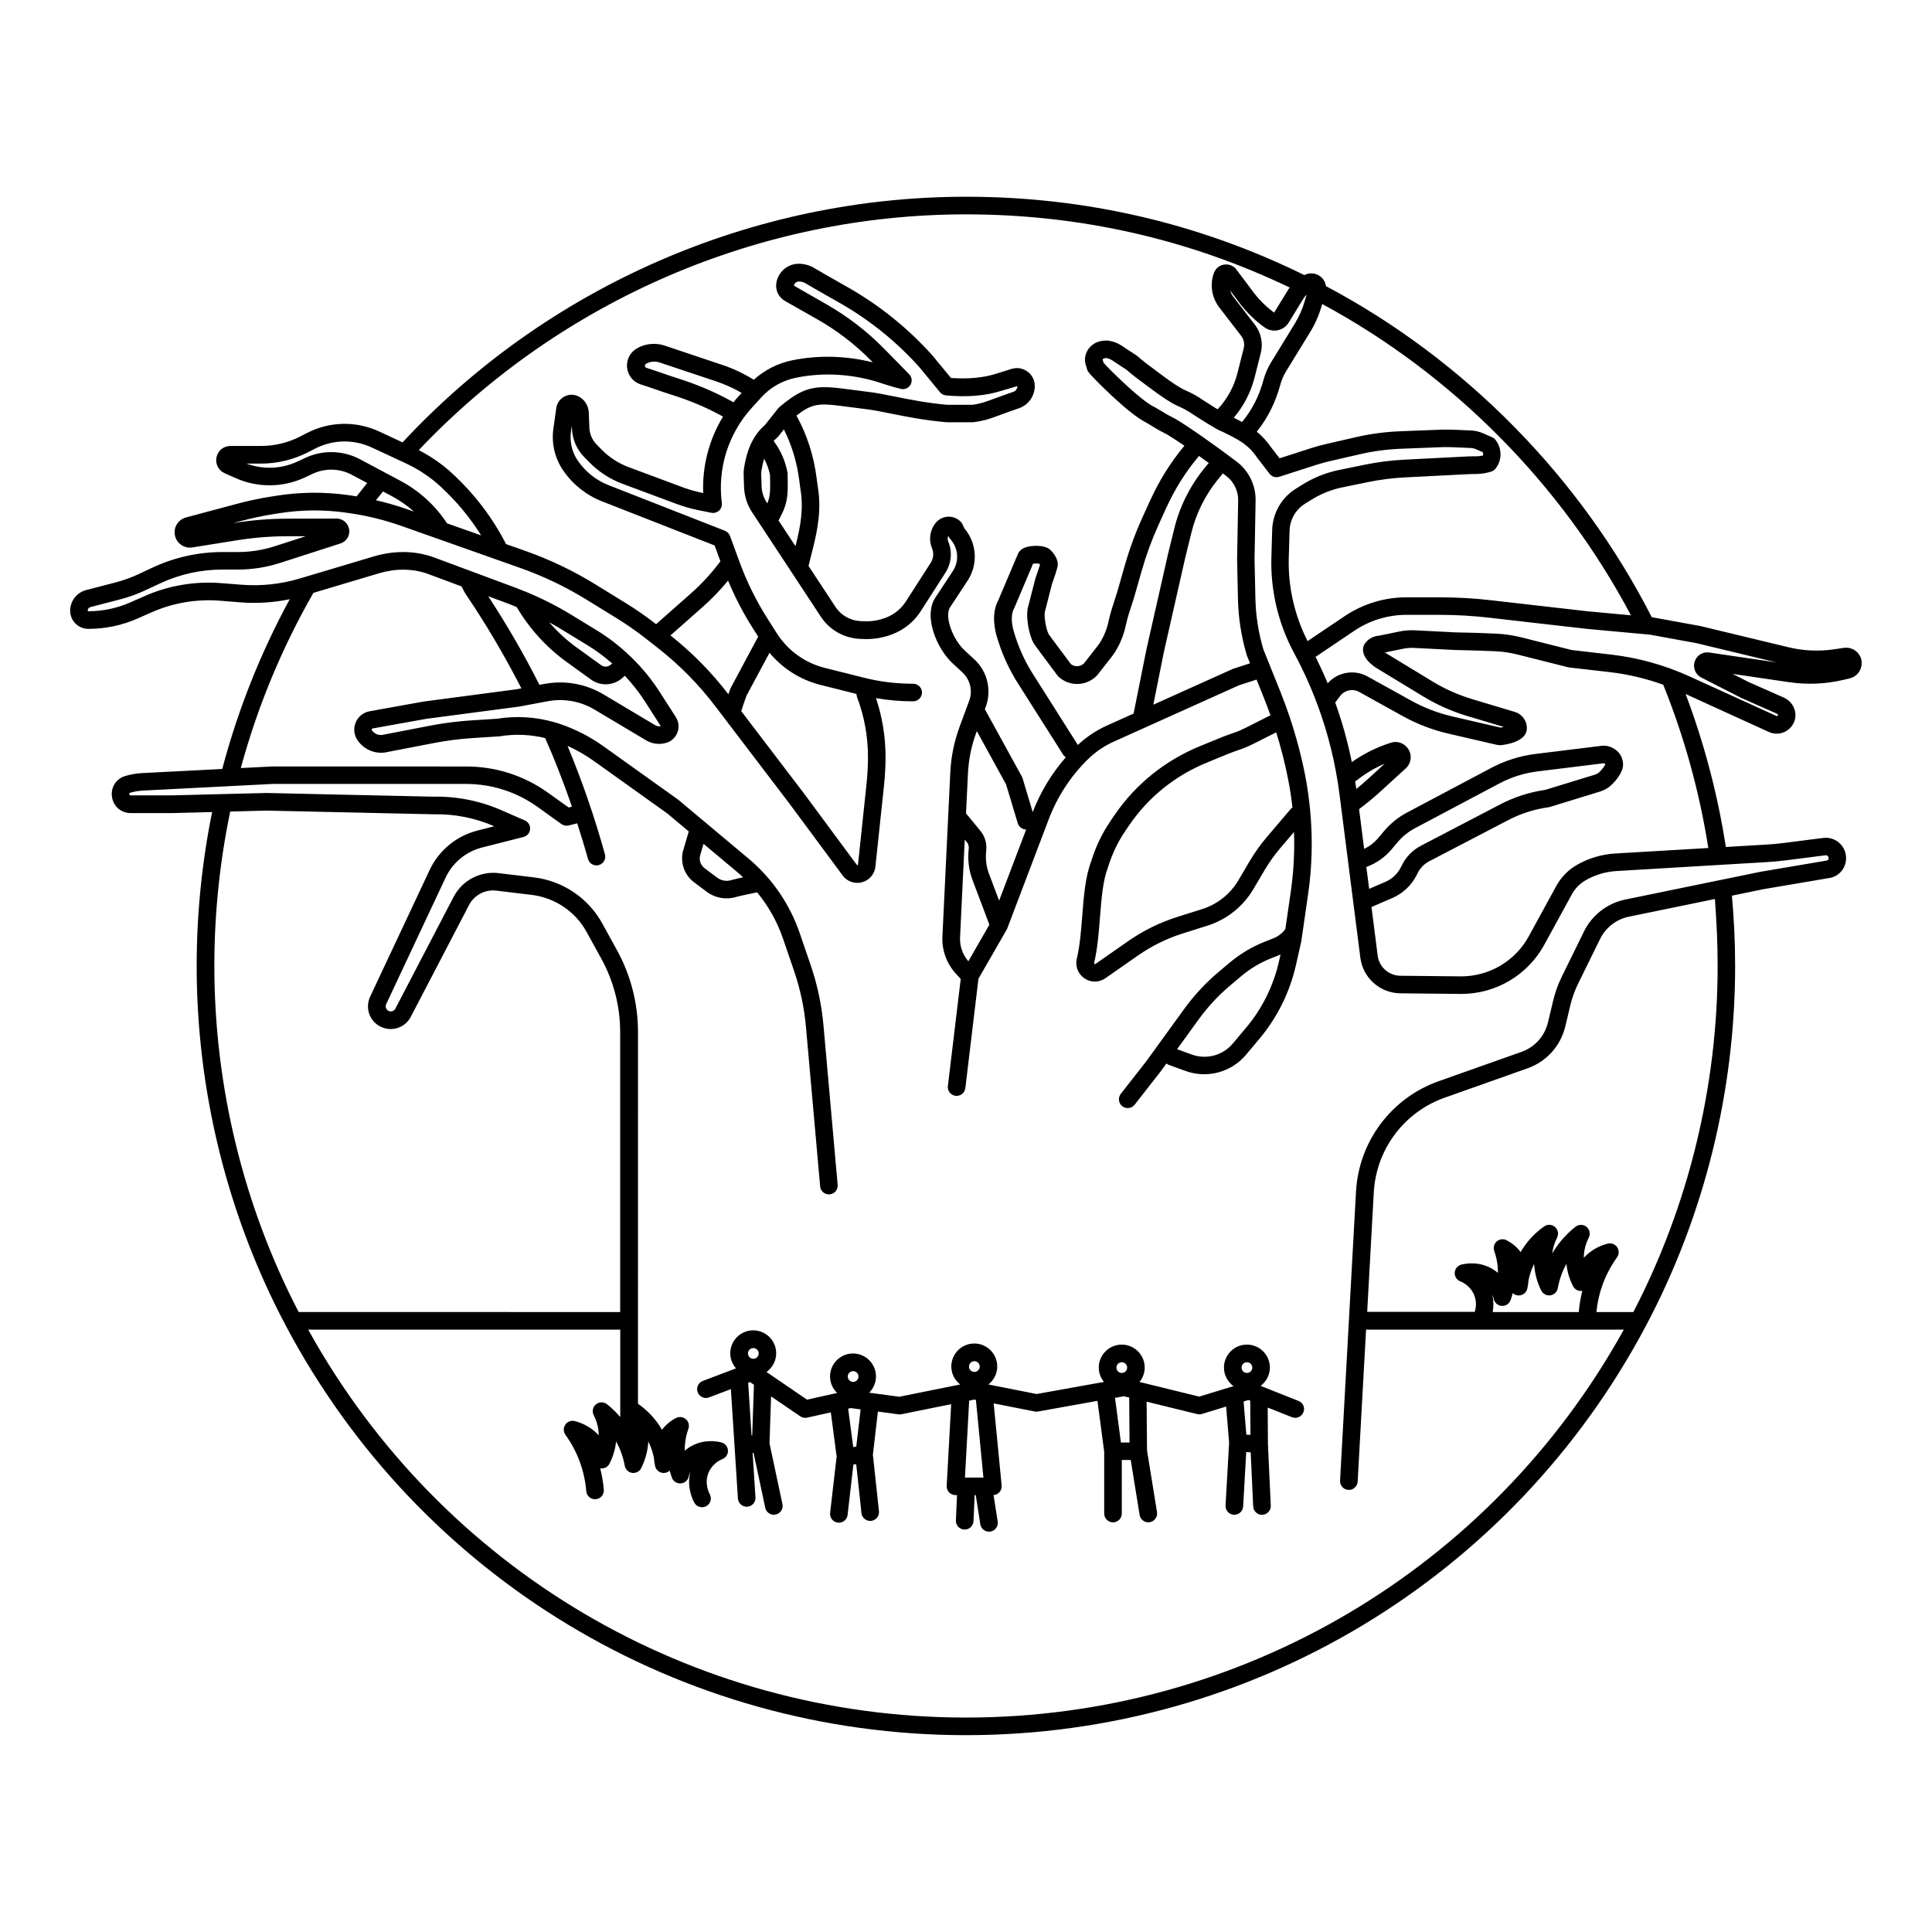 <?xml version="1.0" encoding="UTF-8"?>
<!-- Uploaded to: SVG Repo, www.svgrepo.com, Generator: SVG Repo Mixer Tools -->
<svg fill="#000000" width="800px" height="800px" version="1.1" viewBox="144 144 512 512" xmlns="http://www.w3.org/2000/svg">
 <g>
  <path d="m636.99 318.01c-0.77-1.645-2.519-2.578-4.316-2.32l-2.812 0.406c-3.965 0.559-7.953 0.375-11.859-0.559l-23.453-5.644c-0.047-0.012-0.082-0.023-0.129-0.023l-12.434-2.262c-0.07-0.012-0.141-0.023-0.199-0.023h-0.047c-18.941-37.145-49.52-68.223-86.348-87.758-0.094-0.641-0.328-1.27-0.734-1.809-1.086-1.445-3.09-1.996-4.793-1.223-0.07 0.035-0.129 0.07-0.199 0.105-28.008-13.773-58.164-20.762-89.664-20.762-56.516 0-110.84 23.711-149.32 65.098l-6.156-2.867c-6.168-2.856-13.18-2.719-19.219 0.406l-1.75 0.898c-3.184 1.645-6.754 2.508-10.332 2.508h-8.152c-1.797 0-3.324 1.223-3.695 2.984-0.375 1.762 0.5 3.5 2.156 4.246l2.824 1.258c5.902 2.648 12.641 2.59 18.496-0.164l2.051-0.969c3.266-1.516 7.09-1.422 10.262 0.258l4.141 2.203c-0.969 1.203-1.902 2.379-2.812 3.559-0.418-0.07-0.84-0.152-1.258-0.211l-0.898-0.129c-6.32-0.898-12.711-0.84-19.02 0.152l-1.551 0.246c-2.996 0.465-5.996 1.109-8.922 1.891l-13.562 3.629c-1.984 0.523-3.266 2.461-2.973 4.5 0.152 1.086 0.723 2.039 1.609 2.695 0.887 0.652 1.973 0.922 3.043 0.746l11.988-1.914c4.363-0.688 8.816-1.051 13.227-1.051h4.84l-8.211 2.648c-3.172 1.027-6.461 1.539-9.785 1.539h-4.129c-6.297 0-12.652 1.41-18.355 4.07l-3.894 1.82c-1.938 0.898-3.965 1.633-6.031 2.168l-7.906 2.051c-2.426 0.688-4.117 2.914-4.117 5.445 0 2.648 2.156 4.805 4.805 4.805 4.559 0 8.98-0.934 13.145-2.777l3.637-1.609c5.633-2.496 11.871-3.559 18.02-3.078l5.457 0.43c4.41 0.352 8.805 0.07 13.121-0.816-7.731 14.227-13.738 29.332-17.879 44.98l-21.156 1.086c-1.516 0.082-3.031 0.328-4.488 0.758-2.461 0.711-3.941 2.984-3.582 5.527 0.363 2.543 2.402 4.316 4.969 4.316h11.066l10.508-0.27c-2.707 13.352-4.094 27.055-4.094 40.793 0 33.133 8.141 66.031 23.523 95.141 35.453 67.059 104.55 108.7 180.33 108.7s144.88-41.656 180.33-108.7c15.395-29.109 23.523-62.008 23.523-95.141 0-6.203-0.293-12.457-0.852-18.637l8.352-1.715 17.516-2.973c2.543-0.43 4.387-2.613 4.387-5.269 0-1.551-0.664-3.031-1.832-4.047-1.156-1.016-2.695-1.492-4.234-1.293l-10.203 1.305c-1.645 0.211-3.324 0.375-4.992 0.465l-10.602 0.629c-2.144-13.832-5.715-27.43-10.66-40.539l22.078 10.066c0.641 0.293 1.34 0.441 2.062 0.441 1.961 0 3.742-1.156 4.547-2.949 0.523-1.18 0.559-2.508 0.082-3.731-0.488-1.27-1.492-2.32-2.742-2.879l-9.328-4.117-4.258-2.168 14.984 2.203c4.769 0.699 9.586 0.5 14.297-0.594l1.727-0.406c1.879-0.43 3.195-2.074 3.195-4.012 0.039-0.648-0.102-1.277-0.355-1.77zm-142.75-92.91 0.152-0.535c34.59 18.66 63.441 47.758 81.824 82.5l-11.348-1.051-25.703-2.938c-4.488-0.523-9.109-0.781-13.703-0.781h-8.711c-5.891 0-11.57 1.738-16.457 5.027l-9.773 6.578c-3.465-6.824-5.203-14.426-4.981-22.078l0.211-7.195c0.082-2.926 1.621-5.598 4.106-7.137l1.797-1.121c2.484-1.539 5.191-2.613 8.047-3.207l6.824-1.398c3.231-0.664 6.531-1.086 9.82-1.246l17.086-0.875c0.234-0.012 0.477-0.012 0.758-0.012 1.145 0 2.879 0.012 5.004-0.652 0.43-0.141 0.828-0.398 1.109-0.758 1.703-2.086 1.809-5.098 0.234-7.359l-0.094-0.141c-0.246-0.363-0.594-0.652-0.992-0.828l-2.473-1.086c-0.945-0.418-1.949-0.652-2.973-0.711-2.25-0.117-6.273-0.305-7.906-0.234l-11.043 0.43c-3.918 0.152-7.848 0.676-11.676 1.551l-8.164 1.879c-1.258 0.293-2.519 0.641-3.754 1.039l-8.363 2.695-2.133-2.766c-1.27-1.832-2.543-3.172-3.906-4.281 1.398-1.762 2.625-3.648 3.637-5.644 1.062-2.086 1.926-4.328 2.555-6.66 0.352-1.328 0.887-2.578 1.586-3.719l6.227-10.156c1.402-2.223 2.453-4.613 3.176-7.129zm-17.645 5.012-5.762-7.477c-0.387-0.5-0.664-1.062-0.828-1.645l2.332 3.113c1.727 2.309 3.754 4.363 6.043 6.109l0.664 0.5c1.004 0.758 2.285 1.062 3.523 0.816 1.223-0.234 2.309-0.98 2.949-2.039l3.894-6.344c0.246-0.398 0.523-0.758 0.852-1.074l-0.5 1.738c-0.605 2.098-1.492 4.106-2.637 5.973l-6.227 10.156c-0.945 1.527-1.656 3.207-2.121 4.957-0.547 2.008-1.281 3.941-2.203 5.738-0.934 1.82-2.062 3.559-3.359 5.144l-0.047 0.059c-0.699-0.375-1.434-0.746-2.203-1.133 2.625-3.078 4.512-6.731 5.516-10.672l1.656-6.555c0.625-2.539 0.055-5.289-1.543-7.367zm-76.598-29.305c30.102 0 58.941 6.531 85.801 19.395-0.117 0.176-0.258 0.34-0.375 0.512l-3.766 6.133-0.441-0.34c-1.949-1.48-3.672-3.231-5.144-5.203l-4.41-5.867c-0.652-0.863-1.656-1.352-2.742-1.352-1.457 0-2.731 0.887-3.242 2.285-1.086 3.102-0.547 6.508 1.445 9.109l5.773 7.488c0.734 0.945 0.992 2.203 0.688 3.383l-1.656 6.566c-0.91 3.582-2.719 6.867-5.238 9.551-0.223-0.129-0.441-0.27-0.688-0.406l-3.148-2.008c-1.598-1.098-2.984-1.867-4.781-2.648-1.387-0.605-3.883-2.285-5.727-3.684-0.723-0.547-1.398-1.051-2.039-1.516-1.785-1.316-3.324-2.461-4.887-3.836-0.082-0.082-0.176-0.141-0.281-0.211l-3.055-1.984c-1.738-1.258-2.812-1.621-4.293-1.891-0.188-0.035-0.387-0.047-0.57-0.035l-0.887 0.059c-1.598 0.117-3.09 0.98-3.977 2.32-0.84 1.27-1.051 2.801-0.582 4.176 0.023 0.082 0.082 0.281 0.141 0.477 0.176 0.641 0.211 0.758 0.34 1.004 0.152 0.281 0.293 0.441 0.828 1.062l0.188 0.211c0.453 0.547 9.715 10.133 14.566 12.48l2.578 1.551c0.363 0.246 0.934 0.547 1.809 0.992 0.441 0.234 0.875 0.453 1.098 0.582 1.168 0.688 2.766 1.75 4.559 2.961-3.848 4.664-6.684 9.238-9.281 14.949l-1.879 4.141c-1.844 4.07-3.406 8.316-4.629 12.605l-2.008 7.031c-0.117 0.418-0.316 1.016-0.547 1.715-0.559 1.715-1.34 4.07-1.75 6.043-0.418 2.027-1.191 3.941-2.262 5.668-0.211 0.34-0.453 0.652-0.699 0.98l-3.57 4.559c-0.934 0.91-2.426 0.98-3.453 0.188l-4.629-6.215c-0.734-0.969-1.156-1.551-1.246-1.703-0.699-1.203-1.375-4.981-0.969-6.18 0.023-0.059 0.035-0.105 0.047-0.164l1.809-7.078c0.258-0.699 1.516-4.129 1.516-5.039 0-1.633-1.156-3.066-1.844-3.777-1.398-1.457-4.375-1.211-5.258-1.109-1.691 0.211-2.789 0.805-3.336 1.797-0.047 0.07-0.082 0.152-0.117 0.234l-5.191 12.246c-1.949 3.594-0.992 7.965-0.246 10.273l0.316 0.957c1.223 3.777 2.926 7.418 5.074 10.801l12.012 18.941c0.188 0.293 0.43 0.512 0.711 0.699-3.742 4.293-6.695 9.168-8.77 14.531l-2.684-8.957c-0.047-0.152-0.105-0.305-0.188-0.453l-9.809-17.855 0.234-0.641c1.621-4.41 0.453-9.34-2.996-12.547l-2.672-2.473c-2.996-2.777-5.398-8.91-3.766-11.383l4.5-6.836c2.973-4.363 2.648-10.098-0.758-14.09l-0.441-0.992c-0.105-0.223-0.234-0.43-0.406-0.617-0.84-0.922-2.027-1.445-3.266-1.445-1.281 0-2.508 0.547-3.336 1.504-1.598 1.82-2.039 4.434-1.168 6.684 0.023 0.047 0.035 0.105 0.059 0.152 0.535 1.27 0.406 2.742-0.352 3.906l-6.543 10.191c-1.258 1.961-3.066 3.453-5.258 4.305-1.902 0.734-3.906 1.074-5.938 0.969l-0.863-0.035c-2.684-0.129-5.168-1.539-6.637-3.789l-7.125-10.836 1.223-4.887c1.234-4.934 2.238-10.344 1.203-16.27l-0.293-2.215c-0.758-5.902-2.566-11.43-5.328-16.48 3.883-3.019 5.773-3.324 11.453-2.59l7.289 0.934c1.738 0.223 3.812 0.629 6.215 1.121 4 0.805 8.98 1.797 14.648 2.297 0.07 0.012 0.141 0.012 0.199 0.012h6.879c0.094 0 0.188 0 0.293-0.023 2.856-0.352 4.699-1.039 7.019-1.914 0.734-0.281 1.527-0.57 2.426-0.887l2.496-0.863c1.246-0.43 2.32-1.223 3.078-2.297 0.758-1.074 1.156-2.332 1.156-3.637 0-1.516-0.699-2.902-1.926-3.801-1.223-0.898-2.754-1.168-4.223-0.711l-4.176 1.305c-3.371 1.062-7.266 1.41-11.883 1.098l-4.91-5.961c-6.461-7.207-13.996-13.285-22.402-18.066l-6.215-3.535c-0.43-0.246-0.863-0.5-1.305-0.758-0.5-0.293-1.004-0.594-1.539-0.898-1.211-0.688-2.59-1.051-3.988-1.051-2.938 0-5.481 2.18-5.926 5.144-0.27 1.926 0.629 3.777 2.309 4.723l8.512 4.828c5.281 2.996 10.109 6.707 14.355 11.031l0.387 0.398c-7.102-1.773-14.344-1.949-21.25-0.559-3.871 0.781-7.383 2.566-10.285 5.168-2.309-1.422-4.746-2.637-7.289-3.57l-16.375-5.492c-2.449-0.805-5.18-0.512-7.371 0.793-1.609 0.969-2.566 2.648-2.566 4.5 0 2.309 1.48 4.328 3.684 5.027 1.34 0.418 2.66 0.875 4 1.34 1.375 0.477 2.777 0.957 4.188 1.398 4.606 1.445 8.898 3.242 12.746 5.316l0.84 0.453c-3.695 6.062-5.539 13.098-5.258 20.258l-0.863-0.176c-1.586-0.352-3.16-0.816-4.676-1.387l-14.25-5.305c-2.648-0.992-5.109-2.578-7.09-4.594l-1.34-1.363c-1.191-1.211-1.879-2.801-1.949-4.488l-0.164-4.023c-0.07-1.691-0.969-3.231-2.414-4.106-1.18-0.723-2.625-0.805-3.883-0.211-1.246 0.594-2.109 1.762-2.309 3.125l-0.77 5.492c-0.547 3.918 0.387 7.859 2.637 11.113 2.555 3.695 6.121 6.519 10.309 8.152l29.797 11.676 1.527 4.188c-2.32 3.102-4.957 5.996-7.894 8.582l-9.156 8.082-0.047-0.035c-2.59-2.016-5.305-3.906-8.094-5.621l-7.953-4.898c-5.809-3.582-12-6.543-18.426-8.816l-5.238-1.855c-3.57-6.949-8.293-13.191-14.055-18.52l-0.199-0.199c-2.672-2.473-5.668-4.523-8.875-6.191 37.637-39.711 90.27-62.473 145.01-62.473zm72.07 101.83c0.105 5.051 0.887 10.066 2.32 14.918 0.023 0.07 0.047 0.141 0.07 0.211l0.816 2.016-4.453 1.445c-0.082 0.023-0.164 0.059-0.234 0.094l-20.945 9.434 2.789-13.926 5.68-25.074 1.621-6.59c1.258-5.133 3.695-10.02 7.055-14.133l1.281-1.574c0.316 0.234 0.629 0.465 0.922 0.699 2.008 1.527 3.184 3.941 3.137 6.473l-0.281 15.594zm-8.898-34.543c-3.789 4.652-6.555 10.168-7.965 15.965l-1.633 6.625-5.703 25.168-3.453 17.25-7.102 3.195c-2.832 1.27-5.398 3.008-7.672 5.121l-11.941-18.848c-1.938-3.055-3.477-6.332-4.57-9.75l-0.316-0.969c-0.887-2.731-0.91-5.156-0.059-6.66 0.047-0.07 0.082-0.152 0.117-0.234l4.898-11.57c0.5-0.07 1.203-0.07 1.633-0.012 0.082 0.105 0.152 0.211 0.211 0.293-0.305 0.98-1.039 3.102-1.18 3.488-0.023 0.082-0.059 0.164-0.07 0.246l-1.832 7.137c-0.875 2.789 0.223 7.894 1.387 9.902 0.188 0.316 0.559 0.84 1.562 2.18l4.769 6.414c0.094 0.129 0.199 0.234 0.316 0.34 2.949 2.66 7.406 2.496 10.156-0.375 0.059-0.059 0.105-0.117 0.152-0.176l3.695-4.723c0.328-0.43 0.652-0.863 0.945-1.328 1.363-2.191 2.332-4.606 2.867-7.184 0.352-1.727 1.086-3.918 1.609-5.527 0.258-0.77 0.465-1.422 0.605-1.891l2.008-7.031c1.168-4.082 2.637-8.105 4.387-11.965l1.879-4.141c2.473-5.445 5.168-9.762 8.875-14.203 0.863 0.617 1.738 1.234 2.59 1.867zm-54.391 114.58-2.66-7.043c-0.746-1.949-1.004-4.082-0.758-6.203 0.023-0.27 0.047-0.535 0.047-0.805 0-1.609-0.559-3.172-1.574-4.41l-3.488-4.258c-0.105-0.129-0.223-0.246-0.34-0.34l0.512-10.648c0.188-3.707 0.922-7.359 2.215-10.836l0.141-0.375 7.742 14.102 3.102 10.309c0.305 1.004 1.223 1.656 2.227 1.656zm-8.152 16.07c-1.504-1.727-2.309-4-2.203-6.297l1.246-25.949 0.559 0.676c0.34 0.406 0.512 0.922 0.512 1.457 0 0.105 0 0.211-0.012 0.281-0.34 2.832 0.012 5.727 1.027 8.375l4.441 11.766zm-50.301-116.8 0.828-1.656c1.691-3.254 1.645-6.051 1.598-9.027-0.012-0.523-0.023-1.062-0.023-1.633 0-0.141-0.012-0.281-0.035-0.418-0.535-2.879-1.715-5.644-3.43-8.012-0.094-0.129-0.164-0.234-0.234-0.34 0.27-0.293 0.547-0.559 0.852-0.816 0.129-0.105 0.234-0.223 0.34-0.34l1.516-1.914c2.074 4.152 3.453 8.664 4.07 13.457l0.305 2.32c0.898 5.18 0 9.996-1.121 14.438l-0.188 0.723zm-2.262-12.082c0 0.512 0.012 1.004 0.023 1.48 0.035 2.367 0.07 4.141-0.734 6.074l-0.152-0.234c-0.898-1.363-1.375-2.949-1.375-4.582 0-0.453-0.023-0.957-0.047-1.48-0.047-0.898-0.094-1.82 0.023-2.473 0.199-1.156 0.43-2.168 0.711-3.09 0.711 1.355 1.246 2.801 1.551 4.305zm-7.859-21.367-0.441 0.488c-0.477 0.523-0.945 1.074-1.387 1.621l-1.305-0.711c-4.106-2.215-8.676-4.129-13.562-5.668-1.375-0.43-2.719-0.898-4.059-1.363-1.375-0.477-2.742-0.945-4.117-1.375-0.375-0.117-0.418-0.406-0.418-0.582 0-0.211 0.105-0.375 0.293-0.488 1.039-0.617 2.356-0.746 3.512-0.375l15.043 5.016 1.191 0.43c1.938 0.711 3.801 1.598 5.586 2.637-0.125 0.141-0.23 0.246-0.336 0.371zm30.777 79.41c0 0.281 0.047 0.559 0.141 0.828 1.926 5.086 2.902 10.426 2.902 15.859 0 2.32-0.129 4.652-0.363 6.949l-2.285 21.598c-0.012 0.059-0.012 0.105-0.117 0.141-0.105 0.023-0.141-0.012-0.176-0.059l-14.008-18.93-16.629-21.82c0.453-1.457 0.91-2.856 1.422-4.188l6.062-11.289c3.5 4.199 8.211 7.195 13.586 8.535 1.961 0.488 4.047 1.016 6.062 1.516zm-33.285-1.691c-0.047 0.094-0.094 0.188-0.129 0.281-0.188 0.488-0.363 1.004-0.535 1.492-4.453-5.809-9.609-11.043-15.348-15.594l8.5-7.512c2.449-2.156 4.699-4.512 6.766-7.008 1.809 4.34 3.977 8.547 6.508 12.535l1.469 2.309zm-112.76-60.887-2.062 0.969c-4.281 2.008-9.156 2.191-13.562 0.559h3.906c4.316 0 8.629-1.051 12.469-3.031l1.75-0.898c4.746-2.461 10.25-2.578 15.102-0.328l9.051 4.211c3.359 1.562 6.461 3.637 9.18 6.144l0.199 0.188c4.094 3.801 7.629 8.07 10.543 12.746l-9.039-3.195c-3.09-4.711-7.324-8.594-12.305-11.242l-10.812-5.762c-4.449-2.356-9.836-2.496-14.418-0.359zm20.57 8.922 2.473 1.316c2.074 1.109 4 2.473 5.738 4.035l-1.867-0.664c-2.684-0.945-5.434-1.727-8.223-2.367 0.621-0.758 1.238-1.539 1.879-2.32zm-18.449 26.867 17.398-5.191c4.258-1.27 8.863-1.34 13.027 0.199l8.816 3.277c0.188 0.352 0.387 0.699 0.559 1.051l0.363 0.688c0.035 0.07 0.082 0.141 0.129 0.211 5.422 7.977 10.379 16.41 14.824 25.074l-1.223 0.234-24.711 3.266-14.273 2.566c-1.633 0.293-3.008 1.375-3.672 2.902s-0.523 3.266 0.387 4.664c1.562 2.414 4.41 3.742 7.266 3.371 0.047 0 0.094-0.012 0.141-0.023l12.992-2.508c3.324-0.641 6.719-1.074 10.086-1.293l7.043-0.453c0.082 0 0.152-0.012 0.234-0.023 3.988-0.664 8.094-0.488 12.023 0.465 0.582 1.316 1.156 2.648 1.727 4 1.938 4.641 3.719 9.387 5.375 14.18l-0.863 0.223-5.445-3.894c-6.367-4.559-13.867-6.973-21.691-6.973l-51.379-0.004h-0.117l-8.258 0.418c4.406-16.23 10.867-31.824 19.242-46.426zm53.879 3.769c3.324 5.668 7.871 10.672 13.203 14.52l6.449 4.664c1.191 0.863 2.555 1.281 3.93 1.281 1.586 0 3.16-0.57 4.434-1.691l0.641-0.57c1.996 2.133 3.812 4.434 5.375 6.879l4.141 6.461c-0.5 0.105-1.027 0.023-1.48-0.246l-13.68-8.152c-4.711-2.812-10.262-3.789-15.652-2.789l-1.34 0.246c-4.082-8.082-8.641-15.953-13.574-23.477l5.727 2.121c0.617 0.25 1.223 0.508 1.828 0.754zm8.621 4.035c1.145 0.617 2.262 1.27 3.371 1.949l6.707 4.094c2.332 1.422 4.535 3.055 6.602 4.863l-0.375 0.328c-0.723 0.629-1.773 0.688-2.543 0.129l-6.461-4.664c-2.672-1.93-5.121-4.195-7.301-6.699zm-84.543 50.145 9.609-0.246 44.293 0.98c5.481-0.129 11.031 0.969 16.047 3.16l0.023 0.012-4.387 1.121c-5.644 1.422-10.297 5.258-12.77 10.531l-15.73 33.492c-0.387 0.805-0.582 1.68-0.582 2.578 0 2.66 1.715 4.969 4.258 5.75 2.777 0.852 5.762-0.406 7.09-2.973l15.453-29.656c1.363-2.613 4.258-4.141 7.184-3.789l9.41 1.133c6.133 0.734 11.57 4.41 14.543 9.809l3.894 7.078c3.266 5.926 5.004 12.641 5.004 19.43v74.23l-85.203-0.004c-14.613-28.129-22.344-59.805-22.344-91.711 0-13.785 1.422-27.547 4.207-40.926zm394.18 40.926c0 31.906-7.731 63.582-22.344 91.723h-9.785c0.234-2.414 0.758-4.805 1.574-7.09 0.945-2.637 2.25-5.133 3.894-7.418 0.57-0.793 0.582-1.855 0.047-2.672-0.535-0.816-1.539-1.191-2.484-0.969-2.449 0.594-4.699 1.938-6.379 3.766 0-0.27 0.012-0.547 0.035-0.828 0.117-1.562 0.547-3.078 1.281-4.5 0.5-0.98 0.258-2.168-0.582-2.867-0.84-0.699-2.062-0.711-2.926-0.035-2.215 1.75-4.106 3.836-5.633 6.191-0.188 0.293-0.375 0.582-0.547 0.887 0.199-1.457 0.629-2.867 1.305-4.211 0.477-0.957 0.246-2.109-0.559-2.812-0.805-0.699-1.984-0.758-2.856-0.152-2.168 1.516-4.012 3.394-5.469 5.562-0.281 0.406-0.535 0.828-0.781 1.246v-0.012c-0.98-1.305-2.227-2.356-3.731-3.125-0.852-0.441-1.879-0.316-2.602 0.316-0.723 0.629-0.98 1.633-0.664 2.531 0.477 1.328 0.781 2.719 0.91 4.117 0.047 0.559 0.07 1.121 0.07 1.691-0.281-0.246-0.582-0.465-0.898-0.688-3.742-2.555-7.695-1.797-8.816-1.504-0.969 0.258-1.668 1.109-1.738 2.109-0.07 1.004 0.523 1.938 1.457 2.309 0.629 0.246 2.742 1.258 3.707 3.672 0.699 1.738 0.465 3.359 0.152 4.422h-28.516l1.762-31.852c0.711-11.336 8.082-21.121 18.801-24.91l21.949-7.777c5.027-1.785 8.758-5.938 9.996-11.113l1.352-5.668c0.453-1.902 1.121-3.742 1.973-5.504l5.902-12.012c1.48-3.008 4.328-5.215 7.606-5.879l22.812-4.688c0.441 5.914 0.723 11.852 0.723 17.742zm-59.758 87.023c0.258 0.547 0.375 1.004 0.418 1.234 0.223 1.016 1.098 1.762 2.133 1.832 1.039 0.07 1.996-0.57 2.344-1.562 0.211-0.605 0.398-1.223 0.559-1.832 0.328 0.305 0.746 0.523 1.223 0.594 1.211 0.199 2.356-0.57 2.637-1.773 0.094-0.418 0.246-1.168 0.305-2.109 0.258-1.316 0.711-2.856 1.504-4.434 0.176 2.984 1.074 5.422 1.891 7.043 0.441 0.898 1.422 1.41 2.426 1.27 0.992-0.141 1.785-0.91 1.961-1.902 0.406-2.273 1.168-4.434 2.285-6.426 0.246 2.484 1.039 4.5 1.75 5.902 0.453 0.875 1.41 1.375 2.391 1.246 0.023 0 0.047-0.012 0.07-0.012-0.465 1.844-0.781 3.719-0.945 5.621h-22.801c0.223-1.332 0.293-2.941-0.148-4.691zm72.852-114.55c1.773-0.105 3.559-0.27 5.305-0.5l10.203-1.305c0.258-0.035 0.441 0.07 0.559 0.176 0.094 0.082 0.246 0.258 0.246 0.629 0 0.293-0.211 0.547-0.5 0.594l-17.598 2.984-35.84 7.359c-4.688 0.969-8.746 4.106-10.859 8.398l-5.902 12.012c-1.016 2.062-1.797 4.246-2.32 6.473l-1.352 5.668c-0.863 3.637-3.488 6.555-7.008 7.801l-21.949 7.777c-12.48 4.422-21.074 15.812-21.902 29.039l-4.238 76.816c-0.07 1.281 0.91 2.391 2.203 2.461h0.129c1.223 0 2.262-0.957 2.332-2.203l2.227-40.27h68.305c-35.16 63.5-101.58 102.8-174.32 102.8-72.75 0-139.16-39.301-174.33-102.8h82.695v23.148c-1.062-1.223-2.215-2.367-3.512-3.383-0.863-0.676-2.086-0.664-2.926 0.035-0.852 0.699-1.098 1.902-0.582 2.867 0.734 1.41 1.168 2.926 1.281 4.5 0.023 0.281 0.035 0.559 0.035 0.828-2.262-2.473-4.957-3.418-6.379-3.766-0.945-0.234-1.938 0.152-2.484 0.969-0.547 0.805-0.523 1.879 0.047 2.672 1.645 2.285 2.949 4.769 3.894 7.418 0.863 2.414 1.41 4.945 1.621 7.512 0.105 1.281 1.234 2.25 2.519 2.133 1.281-0.105 2.238-1.234 2.133-2.519-0.164-1.914-0.477-3.801-0.957-5.656 0.023 0 0.047 0.012 0.07 0.012 0.992 0.129 1.938-0.375 2.391-1.246 0.711-1.398 1.492-3.418 1.75-5.891 1.109 1.996 1.879 4.152 2.285 6.426 0.176 0.992 0.969 1.762 1.961 1.902s1.973-0.375 2.414-1.27c0.805-1.633 1.715-4.059 1.879-7.043 0.793 1.574 1.246 3.113 1.504 4.434 0.059 0.957 0.199 1.703 0.305 2.109 0.281 1.191 1.434 1.961 2.637 1.762 0.477-0.07 0.898-0.293 1.223-0.594 0.164 0.617 0.34 1.223 0.559 1.832 0.34 0.98 1.305 1.633 2.344 1.562 1.039-0.059 1.914-0.805 2.133-1.82 0.059-0.281 0.188-0.734 0.43-1.258-0.992 3.93 0.512 7.184 1.051 8.164 0.418 0.781 1.223 1.223 2.051 1.223 0.375 0 0.758-0.094 1.109-0.281 1.133-0.617 1.551-2.027 0.934-3.16-0.246-0.465-1.445-2.914-0.352-5.644 0.98-2.426 3.09-3.43 3.707-3.672 0.934-0.375 1.527-1.305 1.469-2.309-0.059-1.004-0.758-1.855-1.738-2.109-1.121-0.293-5.086-1.062-8.816 1.504-0.328 0.223-0.629 0.453-0.91 0.688 0-0.559 0.023-1.121 0.07-1.691 0.129-1.398 0.43-2.789 0.91-4.117 0.316-0.898 0.059-1.902-0.664-2.531-0.723-0.629-1.75-0.758-2.602-0.328-1.504 0.77-2.754 1.82-3.731 3.125-0.246-0.418-0.5-0.828-0.781-1.246-1.469-2.18-3.312-4.047-5.469-5.562-0.035-0.023-0.082-0.035-0.117-0.059v-21.926-0.035-0.035l0.004-76.566c0-7.57-1.926-15.066-5.574-21.68l-3.894-7.078c-3.695-6.719-10.461-11.277-18.078-12.199l-9.422-1.133c-4.84-0.582-9.609 1.938-11.871 6.262l-15.465 29.656c-0.305 0.582-0.969 0.863-1.586 0.676-0.664-0.211-0.969-0.793-0.969-1.293 0-0.199 0.047-0.387 0.129-0.582l15.742-33.516c1.879-4 5.41-6.914 9.703-8l10.984-2.789c0.023 0 0.035-0.012 0.059-0.023 0.035-0.012 0.059-0.023 0.082-0.035 0.164-0.059 0.328-0.129 0.465-0.211 0.035-0.023 0.082-0.047 0.117-0.07 0.164-0.117 0.316-0.246 0.441-0.387 0.023-0.023 0.035-0.047 0.047-0.07 0.117-0.141 0.211-0.293 0.281-0.453 0.012-0.023 0.035-0.047 0.047-0.082 0.012-0.023 0.012-0.059 0.023-0.082 0.023-0.07 0.047-0.129 0.059-0.199 0.023-0.082 0.047-0.164 0.059-0.258 0.012-0.059 0.012-0.105 0.023-0.164 0.012-0.105 0.023-0.199 0.012-0.293 0-0.047-0.012-0.094-0.012-0.141-0.012-0.105-0.023-0.223-0.047-0.328 0-0.012 0-0.035-0.012-0.047-0.012-0.023-0.023-0.059-0.035-0.082-0.035-0.105-0.07-0.211-0.117-0.305-0.023-0.047-0.047-0.082-0.07-0.129-0.047-0.094-0.105-0.176-0.164-0.258-0.023-0.035-0.059-0.082-0.094-0.117-0.07-0.082-0.129-0.152-0.211-0.223-0.035-0.035-0.07-0.059-0.105-0.094-0.082-0.07-0.164-0.129-0.246-0.176l-0.141-0.07c-0.059-0.035-0.105-0.07-0.176-0.094l-6.262-2.731c-5.633-2.461-11.859-3.684-17.914-3.547l-44.305-0.98-24.945 0.629h-11.008c-0.141 0-0.316 0-0.352-0.305-0.035-0.305 0.117-0.352 0.258-0.398 1.121-0.328 2.273-0.512 3.43-0.57l34.254-1.75h51.289c6.848 0 13.41 2.109 18.973 6.098l6.32 4.535s0.012 0 0.012 0.012c0.117 0.082 0.246 0.152 0.375 0.211 0.012 0 0.023 0.012 0.035 0.012 0.129 0.059 0.258 0.105 0.398 0.129 0.012 0 0.023 0.012 0.035 0.012 0.117 0.023 0.234 0.035 0.363 0.047 0.035 0 0.07 0.012 0.094 0.012h0.059c0.059 0 0.105-0.012 0.164-0.023 0.105-0.012 0.199-0.023 0.305-0.035 0.035-0.012 0.07 0 0.117-0.012l2.215-0.57c1.004 3.137 1.973 6.273 2.856 9.445 0.293 1.039 1.223 1.715 2.25 1.715 0.211 0 0.418-0.023 0.617-0.082 1.234-0.34 1.973-1.633 1.621-2.867-2.695-9.738-6.019-19.371-9.867-28.629-0.012-0.035-0.023-0.059-0.035-0.094 2.379 1.074 4.652 2.356 6.789 3.871l19.652 14.043 5.68 4.758-1.469 4.992c-0.887 3.125 0.258 6.519 2.844 8.457l3.371 2.531c1.527 1.145 3.406 1.75 5.281 1.75 0.805 0 1.609-0.105 2.391-0.328 1.098-0.316 3.418-0.793 5.703-1.27 2.996 3.66 5.34 7.824 6.879 12.34l2.902 8.477c1.645 4.816 2.719 9.844 3.16 14.918l3.754 42.195c0.105 1.211 1.133 2.121 2.32 2.121 0.07 0 0.141 0 0.211-0.012 1.281-0.117 2.227-1.246 2.109-2.531l-3.754-42.195c-0.488-5.445-1.621-10.836-3.394-16.012l-2.902-8.477c-2.637-7.695-7.324-14.531-13.562-19.758l-18.613-15.594c-0.047-0.035-0.094-0.07-0.141-0.105l-19.723-14.09c-3.477-2.484-7.289-4.453-11.324-5.844-0.535-0.188-1.086-0.352-1.633-0.5-0.012 0-0.023-0.012-0.035-0.012-4.91-1.422-10.109-1.738-15.16-0.922l-6.926 0.441c-3.57 0.234-7.16 0.688-10.684 1.363l-12.91 2.496c-1.062 0.105-2.098-0.387-2.672-1.27-0.023-0.035-0.082-0.129-0.023-0.281 0.059-0.141 0.176-0.164 0.223-0.176l14.168-2.543 24.676-3.254c0.047 0 0.082-0.012 0.129-0.023l7.406-1.387c4.269-0.805 8.676-0.023 12.41 2.203l13.68 8.152c1.609 0.957 3.559 1.203 5.352 0.664 1.375-0.406 2.461-1.422 2.961-2.777 0.5-1.352 0.34-2.824-0.43-4.035l-4.223-6.59c-2.109-3.301-4.606-6.356-7.418-9.109-0.012-0.012-0.012-0.023-0.023-0.035-0.105-0.117-0.223-0.234-0.352-0.328-2.754-2.66-5.785-5.027-9.051-7.008l-6.707-4.094c-3.742-2.285-7.695-4.281-11.754-5.961-0.152-0.082-0.316-0.152-0.477-0.188-0.793-0.328-1.586-0.652-2.402-0.957l-21.621-8.035c-5.109-1.891-10.766-1.855-15.988-0.293l-19.664 5.867c-5.016 1.492-10.203 2.051-15.43 1.645l-5.457-0.43c-6.914-0.547-13.926 0.652-20.27 3.465l-3.637 1.609c-3.57 1.574-7.359 2.379-11.254 2.379-0.082 0-0.141-0.059-0.141-0.141 0-0.441 0.293-0.828 0.676-0.945l7.859-2.039c2.344-0.605 4.641-1.434 6.824-2.461l3.894-1.82c5.098-2.379 10.766-3.637 16.387-3.637h4.129c3.812 0 7.594-0.594 11.219-1.762l16-5.156c1.598-0.512 2.566-2.086 2.297-3.742s-1.668-2.856-3.336-2.856l-12.988 0.031c-4.664 0-9.352 0.375-13.961 1.109l-0.453 0.07 2.273-0.605c2.766-0.734 5.609-1.34 8.434-1.785l1.551-0.246c5.844-0.922 11.777-0.969 17.633-0.141l0.898 0.129c4.664 0.664 9.281 1.797 13.715 3.359l31.594 11.172c6.109 2.156 12.012 4.981 17.539 8.387l7.953 4.898c2.637 1.621 5.215 3.418 7.66 5.328l1.609 1.258c0.012 0.012 0.023 0.023 0.035 0.035l1.527 1.191c5.727 4.465 10.871 9.656 15.277 15.441l2.519 3.301c0.023 0.035 0.059 0.082 0.082 0.117l17.25 22.648 13.984 18.895c1.191 1.609 3.207 2.309 5.144 1.785 1.938-0.523 3.324-2.156 3.535-4.152l2.285-21.598c0.258-2.461 0.398-4.969 0.398-7.453 0-5.316-0.852-10.555-2.531-15.582 3.195 0.547 6.438 0.84 9.715 0.84h0.141c1.281 0 2.332-1.051 2.332-2.332s-1.051-2.332-2.332-2.332h-0.141c-4.352 0-8.676-0.523-12.84-1.574l-4.316-1.086c-2.016-0.5-4.106-1.027-6.062-1.516-5.328-1.328-9.891-4.617-12.828-9.262l-2.438-3.836c-2.996-4.734-5.481-9.773-7.394-14.984l-2.519-6.891c-0.012-0.012-0.012-0.035-0.023-0.047-0.035-0.094-0.082-0.188-0.141-0.281-0.023-0.047-0.047-0.094-0.07-0.129-0.059-0.082-0.117-0.164-0.188-0.246-0.035-0.035-0.059-0.07-0.094-0.105-0.07-0.07-0.152-0.141-0.234-0.199-0.035-0.035-0.07-0.059-0.117-0.094-0.082-0.059-0.164-0.105-0.246-0.152-0.047-0.023-0.105-0.059-0.152-0.082-0.023-0.012-0.059-0.035-0.082-0.047l-30.777-12.059c-3.324-1.293-6.144-3.535-8.176-6.461-1.586-2.285-2.238-5.062-1.855-7.812l0.223-1.539 0.035 0.793c0.117 2.844 1.27 5.539 3.277 7.57l1.34 1.363c2.461 2.508 5.492 4.477 8.793 5.703l14.25 5.305c1.727 0.641 3.5 1.168 5.34 1.574l3.941 0.793h0.012c0.141 0.023 0.293 0.047 0.441 0.047h0.047c0.082 0 0.164 0 0.246-0.012 0.023 0 0.047-0.012 0.082-0.023 0.094-0.012 0.176-0.035 0.258-0.059 0.07-0.023 0.129-0.035 0.199-0.059 0.07-0.023 0.141-0.059 0.223-0.094 0.07-0.035 0.129-0.07 0.188-0.105 0.059-0.035 0.129-0.082 0.188-0.129 0.059-0.047 0.117-0.094 0.176-0.141s0.105-0.105 0.152-0.164c0.047-0.059 0.094-0.105 0.141-0.164 0.047-0.059 0.082-0.129 0.117-0.188 0.035-0.07 0.082-0.129 0.117-0.211 0.023-0.059 0.047-0.129 0.07-0.199 0.035-0.082 0.059-0.164 0.082-0.246 0.012-0.023 0.023-0.047 0.023-0.082 0.012-0.047 0.012-0.082 0.012-0.129 0.012-0.082 0.023-0.164 0.023-0.246 0-0.082 0-0.164-0.012-0.246v-0.141c-1.18-9.168 1.703-18.344 7.918-25.191l0.441-0.488c0.699-0.77 1.375-1.527 2.027-2.238 2.484-2.742 5.715-4.57 9.34-5.293 7.465-1.504 15.383-0.992 23.031 1.621 0.035 0.012 3.043 0.98 4.523 1.316 0.164 0.047 0.316 0.082 0.477 0.094 0.035 0 0.07 0.012 0.094 0.012 0.035 0 0.059 0.012 0.094 0.012h0.012c0.047 0 0.094-0.012 0.141-0.012 0.105-0.012 0.199-0.012 0.305-0.035 0.07-0.012 0.141-0.035 0.211-0.059 0.082-0.023 0.152-0.047 0.234-0.07 0.07-0.035 0.141-0.07 0.211-0.105 0.059-0.035 0.129-0.059 0.188-0.105 0.094-0.059 0.164-0.129 0.246-0.199 0.035-0.035 0.07-0.047 0.105-0.082l0.012-0.012c0.105-0.105 0.211-0.223 0.293-0.352 0.023-0.035 0.047-0.082 0.07-0.129 0.059-0.094 0.105-0.176 0.152-0.281 0.035-0.082 0.059-0.176 0.082-0.258 0.012-0.059 0.047-0.117 0.059-0.176 0.035-0.152 0.047-0.305 0.047-0.453v-0.012c0-0.141-0.012-0.281-0.035-0.418v-0.012c-0.023-0.141-0.07-0.27-0.117-0.398-0.012-0.035-0.035-0.082-0.059-0.117-0.047-0.094-0.082-0.188-0.141-0.27-0.023-0.047-0.059-0.082-0.094-0.129-0.059-0.082-0.117-0.152-0.176-0.223-0.023-0.023-0.035-0.047-0.047-0.059l-6.637-6.766c-4.559-4.641-9.727-8.617-15.383-11.824l-8.5-4.875c0.094-0.629 0.652-1.109 1.305-1.109 0.594 0 1.18 0.152 1.691 0.441 0.5 0.281 0.98 0.57 1.457 0.852 0.453 0.27 0.91 0.535 1.375 0.805l6.215 3.535c7.965 4.535 15.113 10.297 21.168 17.051l5.481 6.66 0.012 0.012c0.105 0.129 0.223 0.246 0.352 0.34 0.047 0.035 0.094 0.059 0.141 0.094 0.094 0.059 0.176 0.117 0.281 0.164 0.059 0.035 0.117 0.047 0.188 0.07 0.094 0.035 0.176 0.07 0.27 0.094 0.07 0.023 0.141 0.035 0.211 0.035 0.059 0.012 0.105 0.023 0.164 0.035 5.668 0.5 10.461 0.105 14.648-1.223l4.246-1.246c0 0.34-0.105 0.664-0.305 0.945s-0.453 0.465-0.793 0.582l-2.508 0.875c-0.945 0.328-1.773 0.641-2.531 0.922-2.156 0.805-3.594 1.352-5.82 1.633h-6.637c-5.363-0.477-9.973-1.398-14.031-2.215-2.496-0.5-4.641-0.934-6.555-1.168l-7.289-0.934c-7.629-0.969-10.578-0.117-16.547 4.863-0.023 0.023-0.035 0.035-0.059 0.059-0.059 0.059-0.117 0.117-0.176 0.176-0.035 0.035-0.07 0.07-0.105 0.105l-3.547 4.465c-3.742 3.231-4.922 7.695-5.516 11.242-0.199 1.156-0.129 2.391-0.082 3.488 0.023 0.43 0.047 0.863 0.047 1.246 0 2.555 0.746 5.027 2.144 7.148l10.531 15.988c0.012 0.012 0.012 0.023 0.023 0.035l7.66 11.652c2.285 3.488 6.144 5.68 10.309 5.879l0.863 0.035c2.695 0.129 5.328-0.305 7.848-1.281 3.113-1.211 5.703-3.336 7.488-6.133l6.531-10.191c1.551-2.426 1.844-5.434 0.781-8.094-0.012-0.047-0.035-0.094-0.059-0.141-0.211-0.488-0.188-1.051 0.023-1.516l0.117 0.258c0.105 0.223 0.234 0.43 0.406 0.617 2.18 2.391 2.438 5.926 0.582 8.629l-4.523 6.856c-3.301 5.004 0.453 13.633 4.488 17.375l2.672 2.473c2.062 1.926 2.777 4.875 1.797 7.512l-2.519 6.801c-1.445 3.918-2.297 8.035-2.496 12.223l-2.086 43.477c-0.176 3.617 1.145 7.207 3.606 9.867l1.246 1.352-3.406 28.387c-0.152 1.281 0.758 2.438 2.039 2.59 0.094 0.012 0.188 0.012 0.281 0.012 1.168 0 2.168-0.875 2.309-2.051l3.477-28.992 7.465-12.98c0.047-0.07 0.07-0.152 0.105-0.234 0.012-0.035 0.047-0.059 0.059-0.105l10.961-28.852c2.262-5.973 5.691-11.277 10.191-15.766 2.062-2.062 4.453-3.719 7.113-4.91l33.168-14.926 4.641-1.504 2.016 5.027c0.582 1.457 1.145 2.938 1.668 4.434l-6.496 3.277c-1.18 0.594-2.25 1.051-3.266 1.387-2.121 0.711-4.059 1.516-6.121 2.367-0.816 0.34-1.645 0.688-2.496 1.027-9.398 3.789-17.34 10.156-22.965 18.414l-1.004 1.469c-2.25 3.301-3.988 6.914-5.156 10.742-1.551 4.059-1.961 9.121-2.379 14.473-0.305 3.906-0.629 7.953-1.445 11.359-0.094 0.375-0.129 0.758-0.129 1.156 0 1.832 1.027 3.5 2.672 4.352 0.711 0.363 1.48 0.547 2.238 0.547 0.992 0 1.973-0.305 2.812-0.898l8.652-6.031c3.606-2.519 7.594-4.477 11.824-5.82l6.543-2.062c5.144-1.633 9.48-5.086 12.199-9.715l2.973-5.039c1.211-2.039 2.59-3.977 4.094-5.75l3.684-4.328c0.188 5.269-0.094 10.555-0.852 15.812l-1.434 9.891c-0.164 0.234-0.328 0.465-0.512 0.664-0.723 0.781-1.609 1.387-2.602 1.785l-2.555 1.016c-3.254 1.305-6.273 3.113-8.992 5.375l-2.949 2.484c-3.406 2.844-6.484 6.144-9.145 9.797l-10.086 13.914-6.777 8.664c-0.793 1.016-0.617 2.484 0.398 3.277 0.43 0.34 0.934 0.488 1.434 0.488 0.688 0 1.375-0.305 1.844-0.898l6.836-8.734 1.574-2.18c0.188 0.152 0.398 0.281 0.629 0.363l4.465 1.621c5.68 2.062 12.117 0.352 16-4.293l3.547-4.223c4.699-5.598 8.047-12.328 9.668-19.453l1.41-6.238c0.012-0.059 0.023-0.117 0.035-0.188l0.281-1.949c0-0.023 0-0.035 0.012-0.059l1.516-10.496c1.062-7.324 1.223-14.695 0.547-22.02 0-0.047-0.012-0.105-0.012-0.152-0.293-3.019-0.699-6.043-1.281-9.051-1.027-5.281-2.414-10.508-4.129-15.629-0.012-0.035-0.023-0.082-0.035-0.117-0.746-2.227-1.562-4.441-2.438-6.625l-4.535-11.289c-1.293-4.422-2.008-8.98-2.098-13.586l-0.223-10.32 0.281-15.5c0.07-4.012-1.797-7.848-4.981-10.273-5.039-3.824-12.445-9.086-16.117-11.266-0.27-0.164-0.793-0.43-1.328-0.711-0.441-0.234-1.191-0.617-1.363-0.734-0.047-0.035-0.094-0.059-0.141-0.094l-2.668-1.578c-0.07-0.047-0.141-0.082-0.223-0.117-3.66-1.703-12.141-10.227-13.051-11.266l-0.258-0.305c-0.059-0.07-0.129-0.141-0.188-0.223 0-0.023-0.012-0.035-0.012-0.059-0.082-0.305-0.176-0.617-0.199-0.699-0.012-0.035 0.023-0.094 0.047-0.117 0.082-0.117 0.234-0.234 0.418-0.246l0.582-0.047c0.676 0.129 1.109 0.293 2.203 1.086l3.008 1.961c1.656 1.457 3.242 2.625 5.074 3.977 0.629 0.465 1.305 0.957 2.016 1.492 0.969 0.734 4.34 3.207 6.66 4.223 1.539 0.676 2.66 1.293 4.082 2.273l3.301 2.098c0.664 0.387 1.18 0.699 1.621 0.969 0.922 0.559 1.609 0.98 2.508 1.328l0.246 0.117c4.328 2.121 6.719 3.289 9.227 6.926 0.023 0.035 0.047 0.07 0.07 0.094l3.172 4.117c0.605 0.781 1.633 1.098 2.566 0.793l9.926-3.195c1.109-0.352 2.238-0.664 3.359-0.922l8.164-1.879c3.535-0.816 7.172-1.293 10.812-1.434l11.043-0.43c1.051-0.047 3.848 0.047 7.488 0.234 0.453 0.023 0.91 0.129 1.328 0.316l1.809 0.793c0.117 0.281 0.129 0.594 0.059 0.887-1.051 0.223-1.938 0.223-2.742 0.211-0.375 0-0.723 0-1.027 0.012l-17.086 0.875c-3.523 0.176-7.055 0.629-10.508 1.34l-6.824 1.398c-3.406 0.699-6.625 1.984-9.574 3.812l-1.797 1.121c-3.824 2.367-6.18 6.473-6.309 10.973l-0.211 7.195c-0.258 8.828 1.82 17.609 6.008 25.391 2.344 4.352 4.375 8.816 6.086 13.398 0.023 0.07 0.047 0.141 0.082 0.199 2.867 7.707 4.84 15.73 5.891 23.965l2.262 17.727c0 0.047 0.012 0.082 0.012 0.129l3.242 25.379c0.676 5.293 5.215 9.328 10.543 9.387l15.941 0.164h0.258c9.18 0 17.598-4.981 22.008-13.051l7.289-13.328c0.852-1.562 2.121-2.856 3.66-3.742 2.461-1.422 5.258-2.262 8.105-2.438zm-282.73-1.82 0.887-3.019 8.969 7.512c0.523 0.441 1.027 0.898 1.516 1.363-1.328 0.281-2.484 0.547-3.242 0.77-1.234 0.352-2.578 0.094-3.606-0.664l-3.371-2.531c-1.059-0.805-1.516-2.16-1.152-3.43zm155.84-19.977c0.477 2.438 0.84 4.887 1.109 7.336l-0.188 0.152c-0.129 0.094-0.246 0.211-0.352 0.34l-6.238 7.336c-1.68 1.973-3.207 4.129-4.559 6.391l-2.973 5.051c-2.144 3.637-5.551 6.356-9.586 7.641l-6.543 2.062c-4.699 1.48-9.098 3.648-13.098 6.438l-8.652 6.043c-0.07 0.047-0.117 0.07-0.223 0.023-0.035-0.023-0.152-0.082-0.141-0.281 0.898-3.742 1.234-7.977 1.551-12.07 0.398-5.039 0.77-9.797 2.109-13.238 0.023-0.059 0.035-0.105 0.059-0.164 1.039-3.406 2.578-6.613 4.57-9.551l1.004-1.469c5.109-7.5 12.316-13.285 20.852-16.711 0.875-0.352 1.715-0.699 2.543-1.051 1.984-0.828 3.848-1.598 5.797-2.25 1.223-0.406 2.496-0.945 3.883-1.645l5.891-2.973c1.281 4.109 2.356 8.332 3.184 12.59zm-2.043 46.297-0.43 1.902c-1.457 6.402-4.453 12.457-8.688 17.48l-3.547 4.223c-2.637 3.137-6.996 4.305-10.836 2.902l-3.918-1.422 5.785-7.977c2.438-3.348 5.246-6.356 8.363-8.969l2.949-2.484c2.332-1.949 4.922-3.5 7.719-4.617l2.555-1.016c0.012 0 0.023-0.012 0.047-0.023zm22.742-23.207c2.543-0.922 4.816-2.484 6.602-4.57l1.727-2.039c1.281-1.504 2.824-2.754 4.57-3.672l22.344-11.848c3.172-1.68 6.578-2.754 10.133-3.195l17.492-2.156c0.129-0.023 0.375 0.105 0.465 0.27-0.152 0.363-0.664 1.18-1.527 2.016-0.34 0.328-0.758 0.582-1.211 0.723l-13.156 4.035c-4.211 0.605-8.258 1.914-12.023 3.883l-20.945 10.926c-2.18 1.145-3.918 2.902-5.004 5.086l-0.328 0.641c-0.863 1.703-2.297 3.055-4.047 3.824l-4.34 1.879zm-2.66-20.664c-0.094-0.664-0.199-1.328-0.305-1.984l0.734-0.559c2.203-1.691 4.582-3.09 7.078-4.152l-4.523 4.129c-0.965 0.875-1.969 1.738-2.984 2.566zm68.562 17.098c-3.559 0.211-7.078 1.27-10.156 3.055-2.273 1.316-4.152 3.242-5.41 5.551l-7.289 13.328c-3.594 6.566-10.438 10.625-17.914 10.625h-0.211l-15.941-0.164c-3.019-0.035-5.586-2.309-5.973-5.305l-1.645-12.91 5.586-2.414c2.754-1.203 5.004-3.336 6.356-5.996l0.328-0.652c0.641-1.281 1.715-2.367 2.996-3.043l20.945-10.914c3.348-1.75 6.949-2.902 10.707-3.418 0.129-0.012 0.246-0.047 0.363-0.082l13.328-4.094c1.18-0.363 2.262-1.004 3.125-1.867 0.887-0.875 2.938-3.137 2.938-5.281 0-0.441-0.059-0.875-0.188-1.34-0.629-2.297-3.102-3.918-5.539-3.617l-17.492 2.156c-4.129 0.512-8.07 1.762-11.742 3.707l-22.344 11.848c-2.262 1.203-4.258 2.812-5.938 4.769l-1.727 2.039c-1.016 1.191-2.262 2.144-3.648 2.801l-1.34-10.543c1.855-1.387 3.684-2.867 5.434-4.465l6.938-6.332c0.828-0.758 1.305-1.844 1.305-2.973 0-0.805-0.234-1.574-0.676-2.215-0.98-1.492-2.856-2.156-4.477-1.645-0.023 0.012-0.129 0.035-0.152 0.047-3.672 1.168-7.125 2.879-10.297 5.121-1.086-5.375-2.555-10.648-4.398-15.789l1.328-1.762c1.168-1.539 3.312-1.996 4.992-1.062l11.523 6.391c3.836 2.133 7.941 3.707 12.211 4.688l12.688 2.938c0.43 0.105 0.805 0.117 1.039 0.117 0.07 0 6.648-0.5 6.984-4.152 0.188-2.086-1.133-4.047-3.16-4.664l-11.277-3.383c-3.754-1.133-7.324-2.719-10.613-4.734l-11.789-7.16c-0.305-0.188-0.535-0.328-0.77-0.477l4.769-0.98c0.969-0.199 1.949-0.281 2.938-0.234 2.191 0.105 5.75 0.293 8.234 0.418l2.484 0.129 4.094 0.105h0.164c0.223-0.012 0.688 0.012 1.145 0.035 0.488 0.023 0.98 0.035 1.305 0.035 0.223 0 0.816 0.023 1.504 0.059 0.816 0.035 1.762 0.082 2.449 0.094l0.176 0.012c1.949 0.082 3.941 0.375 5.926 0.875l13.34 3.359c0.094 0.023 0.199 0.047 0.305 0.059l10.543 1.211c4.922 0.559 9.738 1.691 14.391 3.359 5.609 13.914 9.621 28.457 11.953 43.277zm24.98-53.262c-1.727-0.27-3.348 0.746-3.871 2.402-0.535 1.656 0.211 3.43 1.75 4.223l10.52 5.363c0.035 0.023 0.082 0.035 0.117 0.059l9.387 4.152c0.152 0.07 0.234 0.188 0.281 0.281 0.023 0.07 0.023 0.117 0.012 0.164-0.082 0.176-0.246 0.188-0.293 0.188-0.035 0-0.082 0-0.129-0.023l-22.941-10.449c-6.625-3.031-13.668-4.992-20.91-5.82l-10.391-1.203-13.191-3.324c-2.297-0.57-4.606-0.922-6.867-1.016l-0.246-0.012c-0.676-0.023-1.586-0.059-2.367-0.094-0.793-0.035-1.457-0.07-1.715-0.07-0.293 0-0.711-0.023-1.121-0.035-0.559-0.023-1.121-0.047-1.445-0.035l-3.977-0.094-2.414-0.129c-2.484-0.129-6.062-0.316-8.258-0.418-1.363-0.059-2.754 0.047-4.094 0.328l-5.316 1.098c-1.445 0.082-2.766 0.77-3.672 1.926-1.18 1.527-0.629 3.672 1.34 5.41 0.84 0.781 1.492 1.18 2.203 1.598l11.754 7.137c3.629 2.215 7.57 3.965 11.695 5.215l9.703 2.902c-0.363 0.094-0.688 0.152-0.898 0.164l-12.688-2.938c-3.848-0.887-7.547-2.309-10.996-4.223l-11.535-6.391c-3.512-1.949-7.93-1.145-10.555 1.82-0.98-2.367-2.062-4.699-3.207-7.008l10.25-6.902c4.106-2.766 8.898-4.234 13.855-4.234h8.711c4.422 0 8.852 0.258 13.18 0.758l25.762 2.949 16.863 1.551 12.27 2.238 21.25 5.109z"/>
  <path d="m488.14 515.27-10.066-4c1.48-1.109 2.461-2.867 2.461-4.852 0-3.359-2.731-6.086-6.086-6.086-3.359 0-6.086 2.731-6.086 6.086 0 2.027 1.004 3.812 2.531 4.922l-9.086 2.777-15.824-3.883c0.852-1.051 1.375-2.356 1.375-3.812 0-3.359-2.731-6.086-6.086-6.086-3.359 0-6.086 2.731-6.086 6.086 0 1.445 0.523 2.766 1.375 3.801l-17.844 3.207-12.781-2.531c1.422-1.121 2.344-2.824 2.344-4.769 0-3.359-2.731-6.086-6.086-6.086-3.359 0-6.086 2.731-6.086 6.086 0 1.949 0.934 3.66 2.356 4.769l-16.129 3.254-7.988-1.074c1.109-1.109 1.797-2.625 1.797-4.305 0-3.359-2.731-6.086-6.086-6.086-3.359 0-6.086 2.731-6.086 6.086 0 1.727 0.723 3.266 1.879 4.375l-7.988 1.773-10.73-7.336c1.539-1.109 2.566-2.902 2.566-4.945 0-3.359-2.731-6.086-6.086-6.086-3.359 0-6.086 2.731-6.086 6.086 0 1.539 0.594 2.914 1.527 3.988l-8.805 3.336c-1.203 0.453-1.809 1.809-1.352 3.008 0.453 1.203 1.809 1.82 3.008 1.352l5.785-2.191 1.867 28.98c0.082 1.234 1.109 2.18 2.32 2.18h0.152c1.281-0.082 2.262-1.191 2.18-2.473l-0.758-11.801h0.246l3.102 14.555c0.234 1.098 1.203 1.844 2.273 1.844 0.164 0 0.328-0.012 0.488-0.047 1.258-0.27 2.062-1.504 1.797-2.766l-3.43-16.117 0.418-12.434 7.731 5.281c0.535 0.363 1.191 0.488 1.82 0.352l6.285-1.398 1.539 11.695-1.727 14.938c-0.152 1.281 0.77 2.438 2.051 2.59 0.094 0.012 0.176 0.012 0.27 0.012 1.168 0 2.18-0.875 2.309-2.062l1.539-13.352 0.746-0.07 1.387 12.934c0.129 1.203 1.145 2.086 2.32 2.086 0.082 0 0.164 0 0.258-0.012 1.281-0.141 2.203-1.281 2.062-2.566l-1.609-14.973 1.328-11.43 5.434 0.734c0.258 0.035 0.512 0.023 0.77-0.023l13.215-2.672-1.191 21.645c-0.035 0.641 0.199 1.258 0.629 1.727 0.441 0.465 1.051 0.723 1.691 0.723h0.418l-0.293 6.707c-0.059 1.281 0.945 2.379 2.227 2.426h0.105c1.234 0 2.273-0.98 2.332-2.227l0.305-6.902h0.293l1.203 7.719c0.176 1.156 1.18 1.973 2.297 1.973 0.117 0 0.246-0.012 0.363-0.023 1.27-0.199 2.144-1.387 1.949-2.66l-1.098-7.019c0.594-0.047 1.145-0.305 1.551-0.746 0.441-0.488 0.652-1.145 0.594-1.797l-2.109-21.75 10.871 2.144c0.281 0.059 0.582 0.059 0.863 0.012l15.766-2.832 1.785 13.492v16.375c0 1.281 1.051 2.332 2.332 2.332s2.332-1.051 2.332-2.332v-14.191h2.367l2.356 14.555c0.188 1.145 1.18 1.961 2.297 1.961 0.129 0 0.246-0.012 0.375-0.035 1.27-0.211 2.133-1.398 1.938-2.672l-2.648-16.352-0.105-12.91 13.41 3.289c0.406 0.094 0.84 0.094 1.234-0.035l6.426-1.961 0.793 9.598-0.945 16.617c-0.07 1.281 0.91 2.391 2.191 2.461h0.141c1.223 0 2.25-0.957 2.332-2.203l0.816-14.414 1.18 0.082 0.664 14.32c0.059 1.246 1.086 2.227 2.332 2.227h0.105c1.281-0.059 2.285-1.156 2.227-2.438l-0.758-16.352-0.059-9.633 6.426 2.555c0.281 0.117 0.57 0.164 0.863 0.164 0.934 0 1.809-0.559 2.168-1.469 0.512-1.168-0.07-2.519-1.273-2.996zm-144.5-14.02c0.781 0 1.422 0.641 1.422 1.422s-0.641 1.422-1.422 1.422-1.422-0.641-1.422-1.422c-0.004-0.781 0.637-1.422 1.422-1.422zm0.16 9.738-0.453 13.41h-0.176l-0.898-13.949 0.488-0.188 1.039 0.711v0.016zm26.289-3.617c0.781 0 1.422 0.641 1.422 1.422s-0.641 1.422-1.422 1.422-1.422-0.641-1.422-1.422c-0.004-0.789 0.641-1.422 1.422-1.422zm0.828 20.016-0.805 0.082-1.34-10.156 0.711-0.152 2.59 0.352zm31.301-22.66c0.781 0 1.422 0.641 1.422 1.422s-0.641 1.422-1.422 1.422-1.422-0.641-1.422-1.422c0.012-0.793 0.641-1.422 1.422-1.422zm2.402 30.855h-4.898l1.121-20.398 1.375-0.281 0.406 0.082zm36.664-30.578c0.781 0 1.422 0.641 1.422 1.422s-0.641 1.422-1.422 1.422-1.422-0.641-1.422-1.422c0.012-0.789 0.641-1.422 1.422-1.422zm2.055 21.273h-2.285l-1.562-11.836 2.367-0.418 1.387 0.34zm31.113-21.273c0.781 0 1.422 0.641 1.422 1.422s-0.641 1.422-1.422 1.422-1.422-0.641-1.422-1.422c0-0.789 0.641-1.422 1.422-1.422zm0.934 19.258-1.098-0.07-0.723-8.781 1.281-0.398 0.477 0.188z"/>
 </g>
</svg>